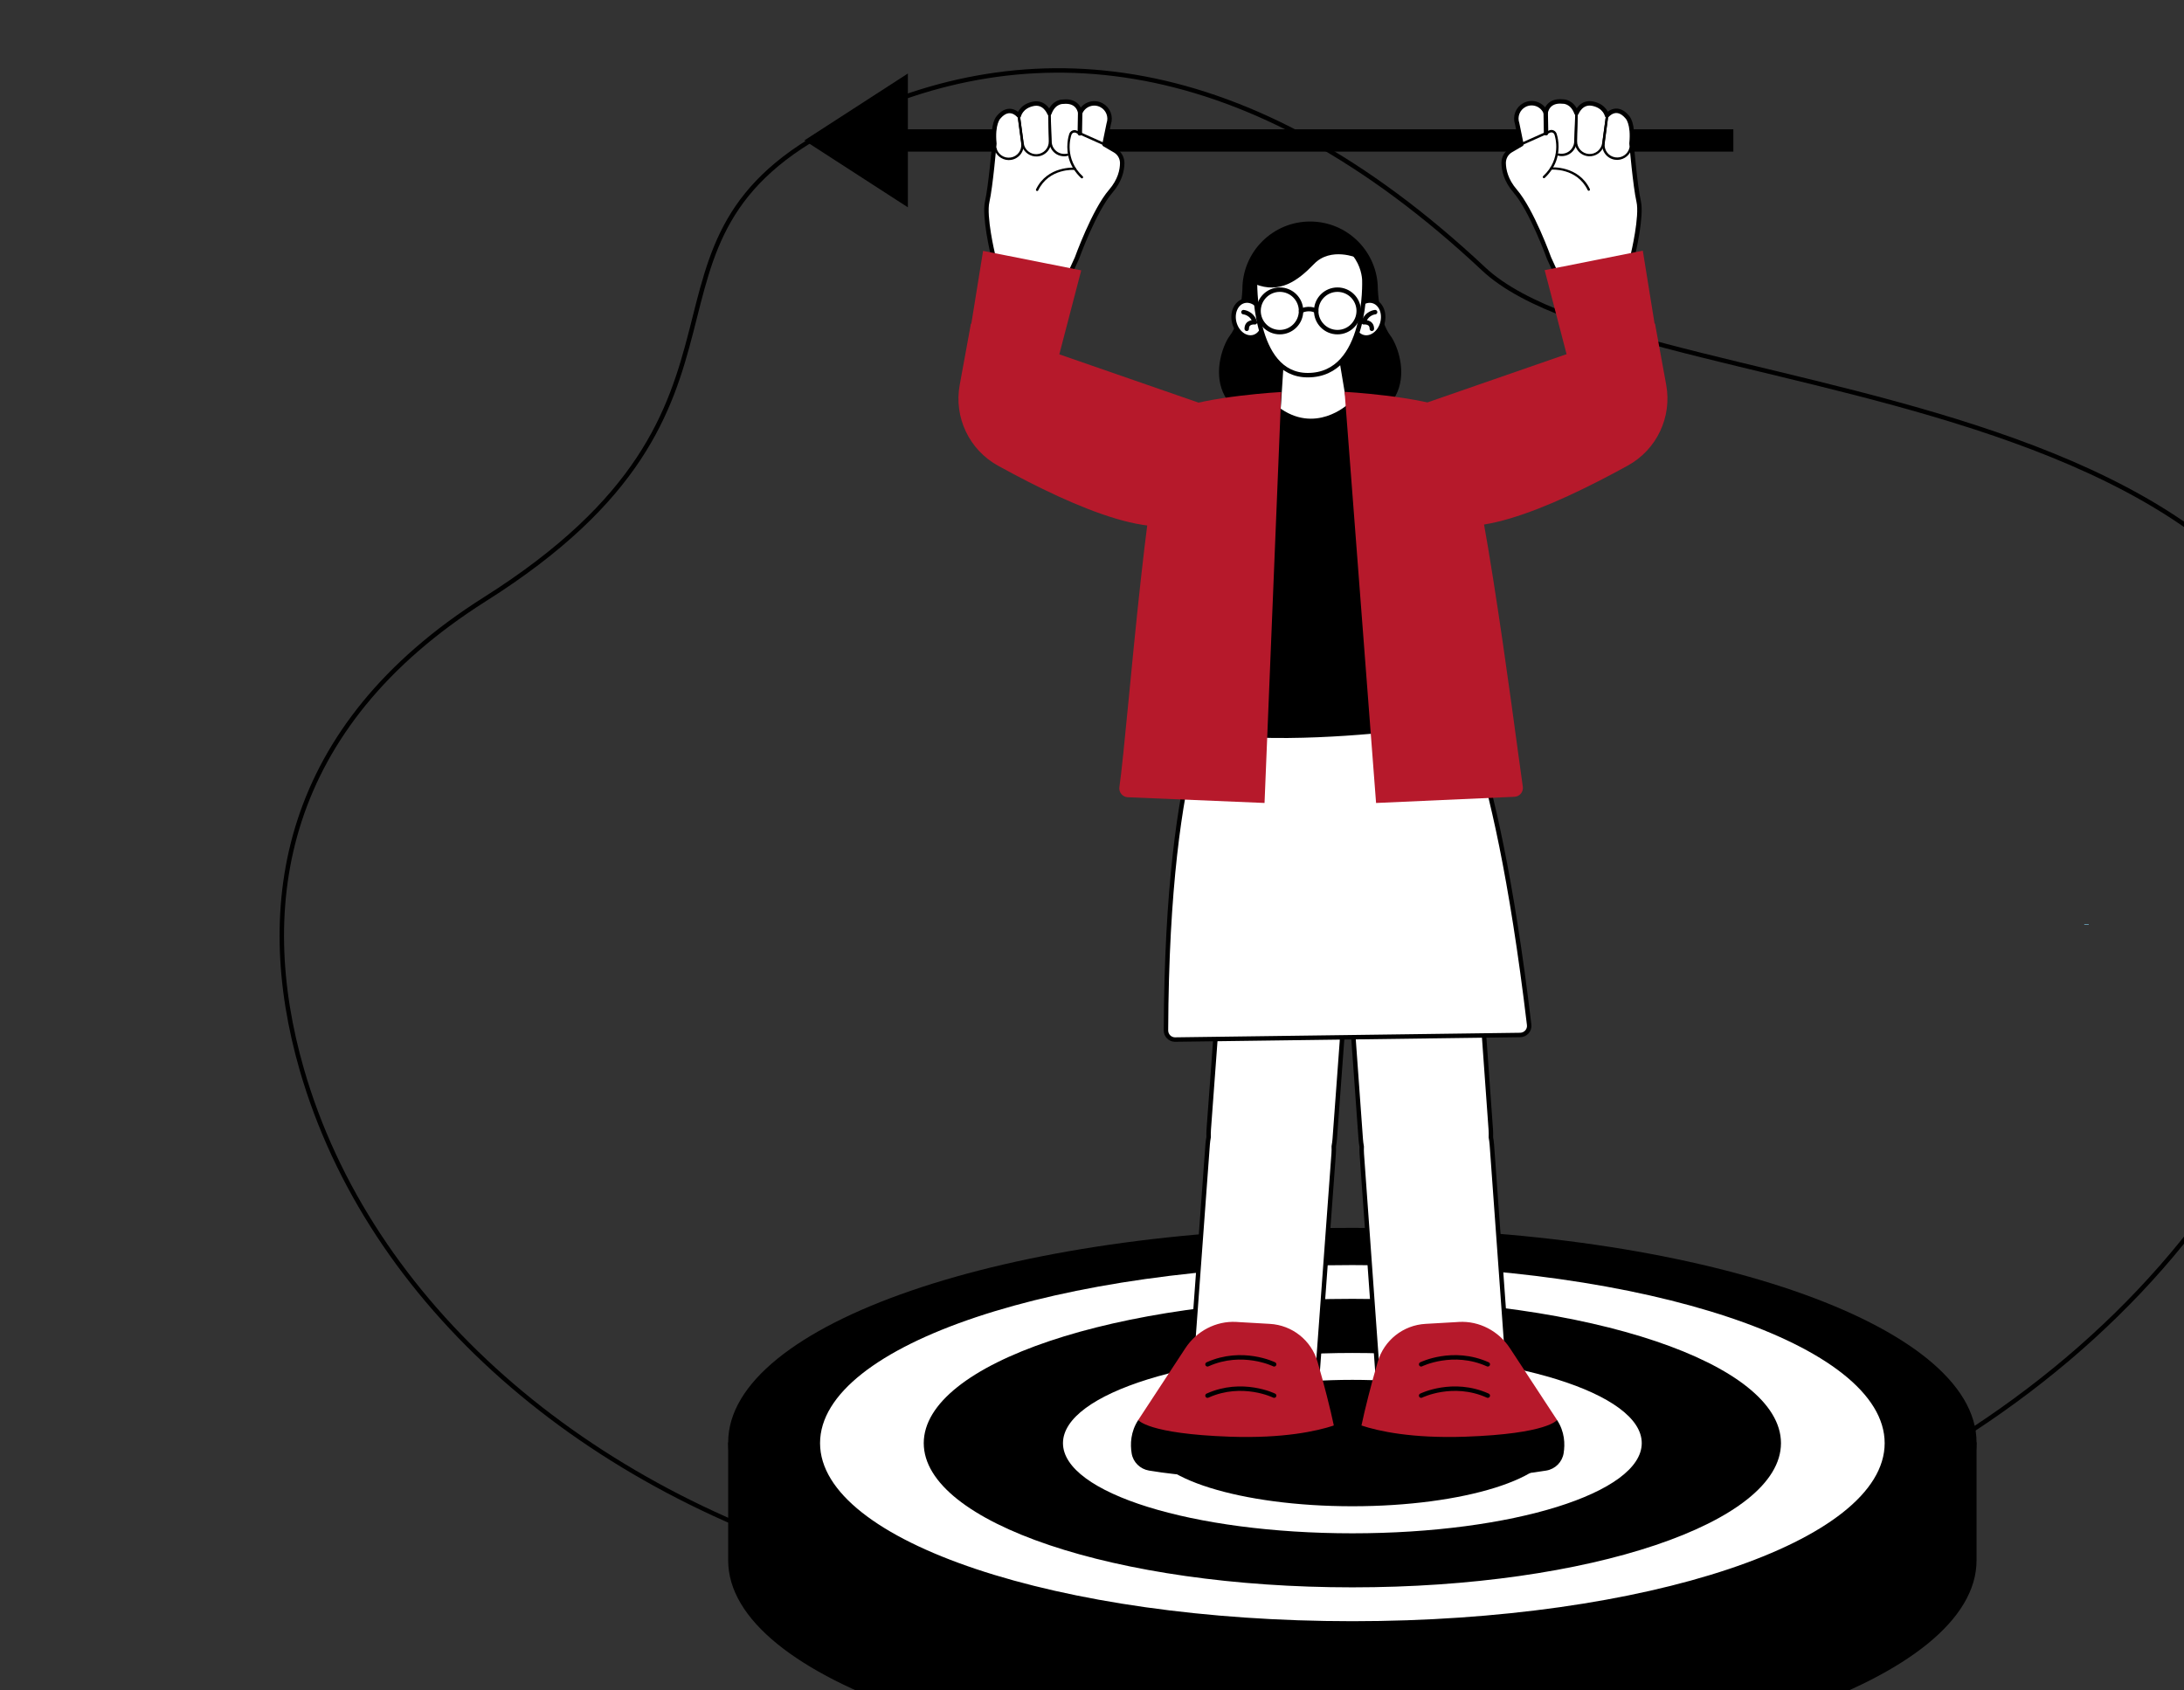 <?xml version="1.0" encoding="UTF-8"?> <svg xmlns="http://www.w3.org/2000/svg" width="155" height="120" viewBox="0 0 155 120" fill="none"><rect x="0" y="0" width="155" height="120" fill="#333333" stroke="none"/> <g clip-path="url(#clip0_708_1080)"> <path d="M123.018 9.179H63.337V10.762H123.018V9.179Z" fill="black"></path> <path d="M110.459 113.103C138.738 107.902 160.621 89.536 165.483 66.319C174.125 25.074 116.766 29.855 105.296 19.092C88.588 3.422 72.987 2.146 59.633 8.81C42.931 17.145 56.504 28.585 34.42 42.533C20.046 51.614 18.049 64.204 21.416 75.912C26.203 92.54 41.435 105.825 61.322 111.357C73.757 114.811 90.383 116.795 110.459 113.103Z" stroke="black" stroke-width="0.316" stroke-miterlimit="10"></path> <path d="M51.679 102.396V110.769C51.679 119.179 71.516 126 95.978 126C120.44 126 140.277 119.179 140.277 110.769V102.396H51.679Z" fill="black"></path> <path d="M95.978 117.627C120.444 117.627 140.277 110.808 140.277 102.396C140.277 93.983 120.444 87.164 95.978 87.164C71.513 87.164 51.679 93.983 51.679 102.396C51.679 110.808 71.513 117.627 95.978 117.627Z" fill="black"></path> <path d="M95.978 89.805C75.115 89.805 58.2 95.462 58.2 102.446C58.2 109.423 75.115 115.086 95.978 115.086C116.842 115.086 133.756 109.429 133.756 102.446C133.756 95.462 116.842 89.805 95.978 89.805ZM95.978 92.202C112.78 92.202 126.397 96.789 126.397 102.446C126.397 108.103 112.78 112.683 95.978 112.683C79.176 112.683 65.559 108.096 65.559 102.446C65.565 96.789 79.182 92.202 95.978 92.202Z" fill="white"></path> <path d="M95.978 96.044C84.633 96.044 75.44 98.91 75.44 102.446C75.44 105.981 84.639 108.847 95.978 108.847C107.323 108.847 116.516 105.981 116.516 102.446C116.522 98.91 107.323 96.044 95.978 96.044ZM95.978 97.953C103.888 97.953 110.296 99.961 110.296 102.439C110.296 104.917 103.888 106.926 95.978 106.926C88.068 106.926 81.66 104.917 81.66 102.439C81.66 99.961 88.068 97.953 95.978 97.953Z" fill="white"></path> <path d="M148.08 65.656V65.6" stroke="#679BB2" stroke-width="0.316" stroke-miterlimit="10"></path> <path d="M98.675 23.823C97.849 22.734 97.786 20.531 97.786 20.531C97.786 17.878 95.634 15.725 92.98 15.725C90.327 15.725 88.174 17.878 88.174 20.531C88.174 20.531 88.112 22.74 87.286 23.823C86.46 24.911 84.595 30.425 92.98 30.468C101.366 30.425 99.501 24.905 98.675 23.823Z" fill="black"></path> <path d="M97.505 20.168C97.505 22.571 95.459 24.661 92.937 24.661C90.415 24.661 88.368 22.565 88.368 20.168C88.368 17.771 90.415 15.819 92.937 15.819C95.459 15.819 97.505 17.765 97.505 20.168Z" fill="black"></path> <path d="M88.971 23.928C89.535 23.776 89.837 23.079 89.647 22.372C89.456 21.665 88.844 21.214 88.28 21.366C87.716 21.518 87.414 22.215 87.604 22.922C87.795 23.63 88.407 24.08 88.971 23.928Z" fill="white" stroke="black" stroke-width="0.316" stroke-miterlimit="10" stroke-linecap="round" stroke-linejoin="round"></path> <path d="M98.11 22.924C98.3 22.216 97.998 21.52 97.434 21.368C96.87 21.216 96.258 21.666 96.067 22.373C95.877 23.081 96.179 23.777 96.743 23.93C97.307 24.082 97.919 23.631 98.11 22.924Z" fill="white" stroke="black" stroke-width="0.316" stroke-miterlimit="10" stroke-linecap="round" stroke-linejoin="round"></path> <path d="M97.593 22.158C97.593 22.158 96.992 22.202 96.779 22.878C96.779 22.878 97.361 22.802 97.361 23.341" stroke="black" stroke-width="0.316" stroke-miterlimit="10" stroke-linecap="round" stroke-linejoin="round"></path> <path d="M95.146 25.155L90.959 25.55L90.527 32.233L96.291 32.027L95.146 25.155Z" fill="white" stroke="black" stroke-width="0.316" stroke-miterlimit="10" stroke-linecap="round" stroke-linejoin="round"></path> <path d="M107.974 10.237L107.674 8.773C107.499 8.266 107.718 7.702 108.193 7.452C108.763 7.152 109.463 7.408 109.701 8.003L109.695 8.015C109.695 8.015 109.783 7.083 110.922 7.208C110.922 7.208 111.572 7.171 111.885 8.028C111.885 8.028 112.211 7.171 113.062 7.365C113.913 7.552 114.05 8.197 114.05 8.197C114.05 8.197 114.708 7.377 115.496 8.316C115.496 8.316 115.934 8.76 115.79 10.181C115.79 10.181 116.053 13.247 116.297 14.298C116.541 15.35 115.903 18.022 115.903 18.022C115.965 18.848 115.502 19.63 114.745 19.974L113.187 20.681C112.192 21.132 111.015 20.694 110.565 19.699L109.933 18.316C109.933 18.316 108.719 14.937 107.53 13.56C106.873 12.796 106.723 12.07 106.716 11.57C106.716 11.201 106.904 10.863 107.223 10.675L107.974 10.237Z" fill="white" stroke="black" stroke-width="0.316" stroke-miterlimit="10" stroke-linecap="round" stroke-linejoin="round"></path> <path d="M113.819 10.387C113.663 10.819 113.237 11.119 112.762 11.094C112.186 11.063 111.748 10.587 111.76 10.012L111.804 8.034C111.804 7.99 111.842 7.953 111.892 7.953C111.935 7.953 111.973 7.99 111.973 8.04L111.929 10.018C111.917 10.506 112.292 10.906 112.774 10.931C113.237 10.957 113.644 10.619 113.706 10.162L113.976 8.191C113.982 8.147 114.026 8.115 114.069 8.122C114.113 8.128 114.144 8.172 114.138 8.216L113.869 10.187C113.863 10.256 113.844 10.325 113.819 10.387Z" fill="black"></path> <path d="M111.835 10.381C111.823 10.412 111.81 10.443 111.798 10.469C111.616 10.863 111.216 11.107 110.778 11.082C110.715 11.075 110.652 11.069 110.596 11.057C110.552 11.044 110.521 11 110.534 10.957C110.546 10.913 110.59 10.882 110.634 10.894C110.677 10.906 110.728 10.913 110.784 10.913C111.153 10.931 111.485 10.731 111.641 10.393C111.679 10.312 111.704 10.231 111.716 10.137L111.798 8.022C111.798 7.978 111.841 7.94 111.885 7.94C111.929 7.94 111.967 7.978 111.967 8.028L111.885 10.149C111.879 10.237 111.86 10.312 111.835 10.381Z" fill="black"></path> <path d="M115.772 10.644C115.603 11.119 115.108 11.42 114.601 11.338C114.032 11.244 113.644 10.725 113.719 10.155L113.976 8.197C113.982 8.153 114.026 8.122 114.069 8.122C114.113 8.128 114.145 8.172 114.145 8.216L113.888 10.174C113.825 10.656 114.151 11.094 114.633 11.169C115.089 11.244 115.534 10.95 115.64 10.5C115.653 10.456 115.696 10.425 115.74 10.437C115.784 10.45 115.815 10.493 115.803 10.537C115.79 10.575 115.784 10.606 115.772 10.644Z" fill="black"></path> <path d="M110.446 11.413C110.302 11.814 110.052 12.233 109.633 12.627C109.601 12.659 109.545 12.659 109.514 12.621C109.482 12.59 109.482 12.534 109.52 12.502C110.853 11.263 110.377 9.724 110.321 9.555C110.283 9.436 110.158 9.373 110.039 9.405L108.006 10.312C107.962 10.331 107.912 10.312 107.893 10.268C107.874 10.224 107.893 10.174 107.937 10.155L109.983 9.242C110.196 9.179 110.409 9.292 110.477 9.498C110.521 9.63 110.778 10.468 110.446 11.413Z" fill="black"></path> <path d="M112.837 13.485C112.83 13.503 112.812 13.522 112.793 13.535C112.749 13.553 112.699 13.535 112.68 13.497C111.917 11.901 110.108 12.039 110.096 12.045C110.052 12.052 110.008 12.014 110.008 11.97C110.002 11.927 110.039 11.883 110.083 11.883C110.102 11.883 112.023 11.732 112.837 13.428C112.843 13.447 112.843 13.466 112.837 13.485Z" fill="black"></path> <path d="M109.701 8.022L109.726 9.455" stroke="black" stroke-width="0.316" stroke-miterlimit="10" stroke-linecap="round" stroke-linejoin="round"></path> <path d="M89.07 19.88C89.07 19.88 88.863 26.632 92.812 26.632C97.098 26.632 96.829 19.88 96.829 19.88C96.829 19.88 96.804 16.783 92.918 16.783C89.351 16.783 89.07 19.88 89.07 19.88Z" fill="white" stroke="black" stroke-width="0.316" stroke-miterlimit="10" stroke-linecap="round" stroke-linejoin="round"></path> <path d="M96.329 18.309C96.329 18.309 94.445 17.496 93.25 18.747C92.098 19.943 90.822 20.869 89.076 20.168C89.076 20.168 88.6 17.558 91.823 16.726C95.046 15.881 96.329 18.309 96.329 18.309Z" fill="black"></path> <path d="M105.878 81.263C105.865 81.082 105.84 80.906 105.809 80.737C105.815 80.562 105.815 80.387 105.803 80.205L104.758 65.637L86.823 66.106L85.784 80.205C85.772 80.381 85.772 80.55 85.778 80.719C85.747 80.888 85.722 81.056 85.709 81.232L84.539 97.17L93.481 97.827L94.651 81.889C94.664 81.713 94.664 81.544 94.658 81.376C94.689 81.207 94.714 81.038 94.727 80.862L95.659 68.197L96.573 80.869C96.585 81.05 96.61 81.225 96.641 81.394C96.635 81.57 96.635 81.745 96.648 81.926L97.83 98.391L107.067 97.727L105.878 81.263Z" fill="white" stroke="black" stroke-width="0.316" stroke-miterlimit="10" stroke-linecap="round" stroke-linejoin="round"></path> <path d="M108.525 72.746C106.016 51.726 102.699 48.222 102.699 48.222L86.591 48.422C86.591 48.422 82.83 52.79 82.749 73.147C82.749 73.497 83.024 73.785 83.375 73.797L107.874 73.472C108.268 73.472 108.575 73.134 108.525 72.746Z" fill="white" stroke="black" stroke-width="0.316" stroke-miterlimit="10" stroke-linecap="round" stroke-linejoin="round"></path> <path d="M99.82 51.826C99.82 51.826 92.624 52.765 87.067 52.221L90.315 29.042C92.637 30.825 95.978 29.104 95.978 29.104L99.82 51.826Z" fill="black"></path> <path d="M110.502 100.8L107.161 95.706C106.366 94.492 104.989 93.76 103.544 93.841C103.481 93.847 103.412 93.847 103.35 93.854L101.172 93.979C99.589 94.066 98.225 95.143 97.78 96.67C97.33 98.209 96.854 100.08 96.623 101.2C96.623 101.2 99.601 103.478 103.562 102.846C107.524 102.214 109.977 102.364 110.502 100.8Z" fill="#B6192B"></path> <path d="M110.502 100.8C110.502 100.8 109.883 101.782 103.988 101.989C100.208 102.12 97.837 101.595 96.623 101.194L96.385 102.865C96.266 103.703 96.86 104.473 97.699 104.567C100.089 104.836 104.933 105.193 109.745 104.392C110.377 104.285 110.872 103.791 110.972 103.159C111.078 102.508 111.053 101.638 110.502 100.8Z" fill="black"></path> <path d="M100.859 96.851C100.859 96.851 103.118 95.737 105.59 96.851" stroke="black" stroke-width="0.316" stroke-miterlimit="10" stroke-linecap="round" stroke-linejoin="round"></path> <path d="M100.859 99.073C100.859 99.073 103.118 97.959 105.59 99.073" stroke="black" stroke-width="0.316" stroke-miterlimit="10" stroke-linecap="round" stroke-linejoin="round"></path> <path d="M93.506 96.67C93.062 95.143 91.704 94.066 90.115 93.979L87.937 93.854C87.868 93.847 87.805 93.841 87.743 93.841C86.297 93.76 84.921 94.492 84.126 95.706L80.784 100.8C81.31 102.364 83.763 102.214 87.724 102.846C91.685 103.478 94.664 101.2 94.664 101.2C94.432 100.08 93.957 98.209 93.506 96.67Z" fill="#B6192B"></path> <path d="M80.784 100.8C80.784 100.8 81.404 101.782 87.298 101.989C91.078 102.12 93.45 101.595 94.664 101.194L94.902 102.865C95.02 103.703 94.426 104.473 93.588 104.567C91.197 104.836 86.353 105.193 81.541 104.392C80.915 104.285 80.415 103.797 80.315 103.172C80.208 102.521 80.233 101.645 80.784 100.8Z" fill="black"></path> <path d="M90.427 96.851C90.427 96.851 88.168 95.737 85.697 96.851" stroke="black" stroke-width="0.316" stroke-miterlimit="10" stroke-linecap="round" stroke-linejoin="round"></path> <path d="M90.427 99.073C90.427 99.073 88.168 97.959 85.697 99.073" stroke="black" stroke-width="0.316" stroke-miterlimit="10" stroke-linecap="round" stroke-linejoin="round"></path> <path d="M95.79 30.506L95.659 28.697C95.659 28.697 93.331 30.881 90.703 28.873L90.452 30.55C90.459 30.55 93.087 32.108 95.79 30.506Z" fill="black"></path> <path d="M103.112 29.104C100.678 28.103 95.427 27.815 95.427 27.815L97.661 57.002L107.474 56.563C107.849 56.551 108.131 56.213 108.074 55.837C107.467 51.67 104.751 29.78 103.112 29.104Z" fill="#B6192B"></path> <path d="M117.455 22.965L100.859 28.722L101.404 36.326C103.412 38.941 110.014 36.088 115.521 33.053C117.574 31.926 118.675 29.611 118.25 27.308L117.455 22.965Z" fill="#B6192B"></path> <path d="M118.112 27.214L116.591 17.796L109.626 19.179L112.035 28.416C112.261 29.542 113.062 30.399 114.076 30.75C114.576 30.919 115.121 30.963 115.678 30.856C117.355 30.525 118.443 28.891 118.112 27.214Z" fill="#B6192B"></path> <path d="M78.387 10.249L78.688 8.785C78.863 8.278 78.644 7.715 78.168 7.465C77.599 7.164 76.898 7.421 76.66 8.015L76.666 8.028C76.666 8.028 76.579 7.096 75.44 7.221C75.44 7.221 74.789 7.183 74.476 8.04C74.476 8.04 74.151 7.183 73.3 7.377C72.449 7.565 72.311 8.209 72.311 8.209C72.311 8.209 71.654 7.39 70.865 8.328C70.865 8.328 70.427 8.773 70.571 10.193C70.571 10.193 70.308 13.259 70.064 14.311C69.82 15.362 70.459 18.034 70.459 18.034C70.396 18.86 70.859 19.642 71.616 19.987L73.174 20.694C74.169 21.144 75.346 20.706 75.797 19.711L76.429 18.328C76.429 18.328 77.643 14.949 78.832 13.572C79.489 12.809 79.639 12.083 79.645 11.582C79.645 11.213 79.457 10.875 79.138 10.688L78.387 10.249Z" fill="white" stroke="black" stroke-width="0.316" stroke-miterlimit="10" stroke-linecap="round" stroke-linejoin="round"></path> <path d="M72.542 10.4C72.699 10.832 73.124 11.132 73.6 11.107C74.176 11.076 74.62 10.6 74.601 10.024L74.557 8.047C74.557 8.003 74.52 7.965 74.47 7.965C74.426 7.965 74.388 8.003 74.388 8.053L74.432 10.03C74.445 10.519 74.069 10.919 73.587 10.944C73.124 10.969 72.718 10.631 72.655 10.175L72.386 8.203C72.38 8.159 72.336 8.128 72.292 8.134C72.248 8.141 72.217 8.184 72.223 8.228L72.492 10.2C72.499 10.268 72.517 10.337 72.542 10.4Z" fill="black"></path> <path d="M74.526 10.393C74.539 10.425 74.551 10.456 74.564 10.481C74.745 10.875 75.146 11.119 75.584 11.094C75.646 11.088 75.709 11.082 75.765 11.069C75.809 11.057 75.84 11.013 75.828 10.969C75.815 10.925 75.772 10.894 75.728 10.907C75.684 10.919 75.634 10.925 75.578 10.925C75.208 10.944 74.877 10.744 74.72 10.406C74.683 10.325 74.658 10.243 74.645 10.149L74.564 8.034C74.564 7.99 74.52 7.953 74.476 7.953C74.432 7.953 74.395 7.99 74.395 8.04L74.476 10.162C74.482 10.249 74.501 10.325 74.526 10.393Z" fill="black"></path> <path d="M70.59 10.656C70.759 11.132 71.254 11.432 71.76 11.351C72.33 11.257 72.718 10.738 72.643 10.168L72.386 8.209C72.38 8.166 72.336 8.134 72.292 8.134C72.249 8.141 72.217 8.184 72.217 8.228L72.474 10.187C72.536 10.669 72.211 11.107 71.729 11.182C71.272 11.257 70.828 10.963 70.722 10.512C70.709 10.468 70.665 10.437 70.621 10.45C70.578 10.462 70.546 10.506 70.559 10.55C70.571 10.587 70.578 10.625 70.59 10.656Z" fill="black"></path> <path d="M75.915 11.426C76.059 11.826 76.31 12.246 76.729 12.64C76.76 12.671 76.817 12.671 76.848 12.634C76.879 12.602 76.879 12.546 76.842 12.515C75.509 11.276 75.984 9.736 76.041 9.567C76.078 9.448 76.203 9.386 76.322 9.417L78.356 10.325C78.4 10.343 78.45 10.325 78.469 10.281C78.487 10.237 78.469 10.187 78.425 10.168L76.379 9.254C76.166 9.192 75.953 9.305 75.884 9.511C75.84 9.642 75.584 10.481 75.915 11.426Z" fill="black"></path> <path d="M73.525 13.504C73.531 13.522 73.55 13.541 73.569 13.553C73.613 13.572 73.663 13.553 73.681 13.516C74.445 11.92 76.253 12.058 76.266 12.064C76.31 12.07 76.353 12.033 76.353 11.989C76.36 11.945 76.322 11.902 76.278 11.902C76.26 11.902 74.338 11.751 73.525 13.447C73.519 13.46 73.519 13.478 73.525 13.504Z" fill="black"></path> <path d="M76.66 8.034L76.635 9.467" stroke="black" stroke-width="0.316" stroke-miterlimit="10" stroke-linecap="round" stroke-linejoin="round"></path> <path d="M83.249 29.117C85.684 28.115 90.934 27.828 90.934 27.828L89.745 57.001L80.045 56.595C79.67 56.582 79.388 56.244 79.445 55.869C80.052 51.701 81.61 29.793 83.249 29.117Z" fill="#B6192B"></path> <path d="M68.907 22.978L85.502 28.735L84.958 36.338C82.949 38.954 76.347 36.1 70.841 33.065C68.788 31.939 67.686 29.624 68.112 27.321L68.907 22.978Z" fill="#B6192B"></path> <path d="M68.25 27.227L69.77 17.809L76.736 19.192L74.326 28.428C74.101 29.555 73.3 30.412 72.286 30.762C71.786 30.931 71.241 30.975 70.684 30.869C69.007 30.537 67.918 28.904 68.25 27.227Z" fill="#B6192B"></path> <path d="M90.828 23.578C91.661 23.578 92.336 22.903 92.336 22.07C92.336 21.238 91.661 20.562 90.828 20.562C89.995 20.562 89.32 21.238 89.32 22.07C89.32 22.903 89.995 23.578 90.828 23.578Z" stroke="black" stroke-width="0.316" stroke-miterlimit="10" stroke-linecap="round" stroke-linejoin="round"></path> <path d="M94.921 23.578C95.753 23.578 96.429 22.903 96.429 22.07C96.429 21.238 95.753 20.562 94.921 20.562C94.088 20.562 93.412 21.238 93.412 22.07C93.412 22.903 94.088 23.578 94.921 23.578Z" stroke="black" stroke-width="0.316" stroke-miterlimit="10" stroke-linecap="round" stroke-linejoin="round"></path> <path d="M92.336 22.07C92.336 22.07 92.874 21.776 93.412 22.07" stroke="black" stroke-width="0.316" stroke-miterlimit="10" stroke-linecap="round" stroke-linejoin="round"></path> <path d="M88.249 22.158C88.249 22.158 88.85 22.202 89.063 22.878C89.063 22.878 88.481 22.802 88.481 23.341" stroke="black" stroke-width="0.316" stroke-miterlimit="10" stroke-linecap="round" stroke-linejoin="round"></path> <path d="M57.086 9.968L64.432 14.717V5.218L57.086 9.968Z" fill="black"></path> </g> <defs> <clipPath id="clip0_708_1080"> <rect width="155" height="120" fill="white"></rect> </clipPath> </defs> </svg> 